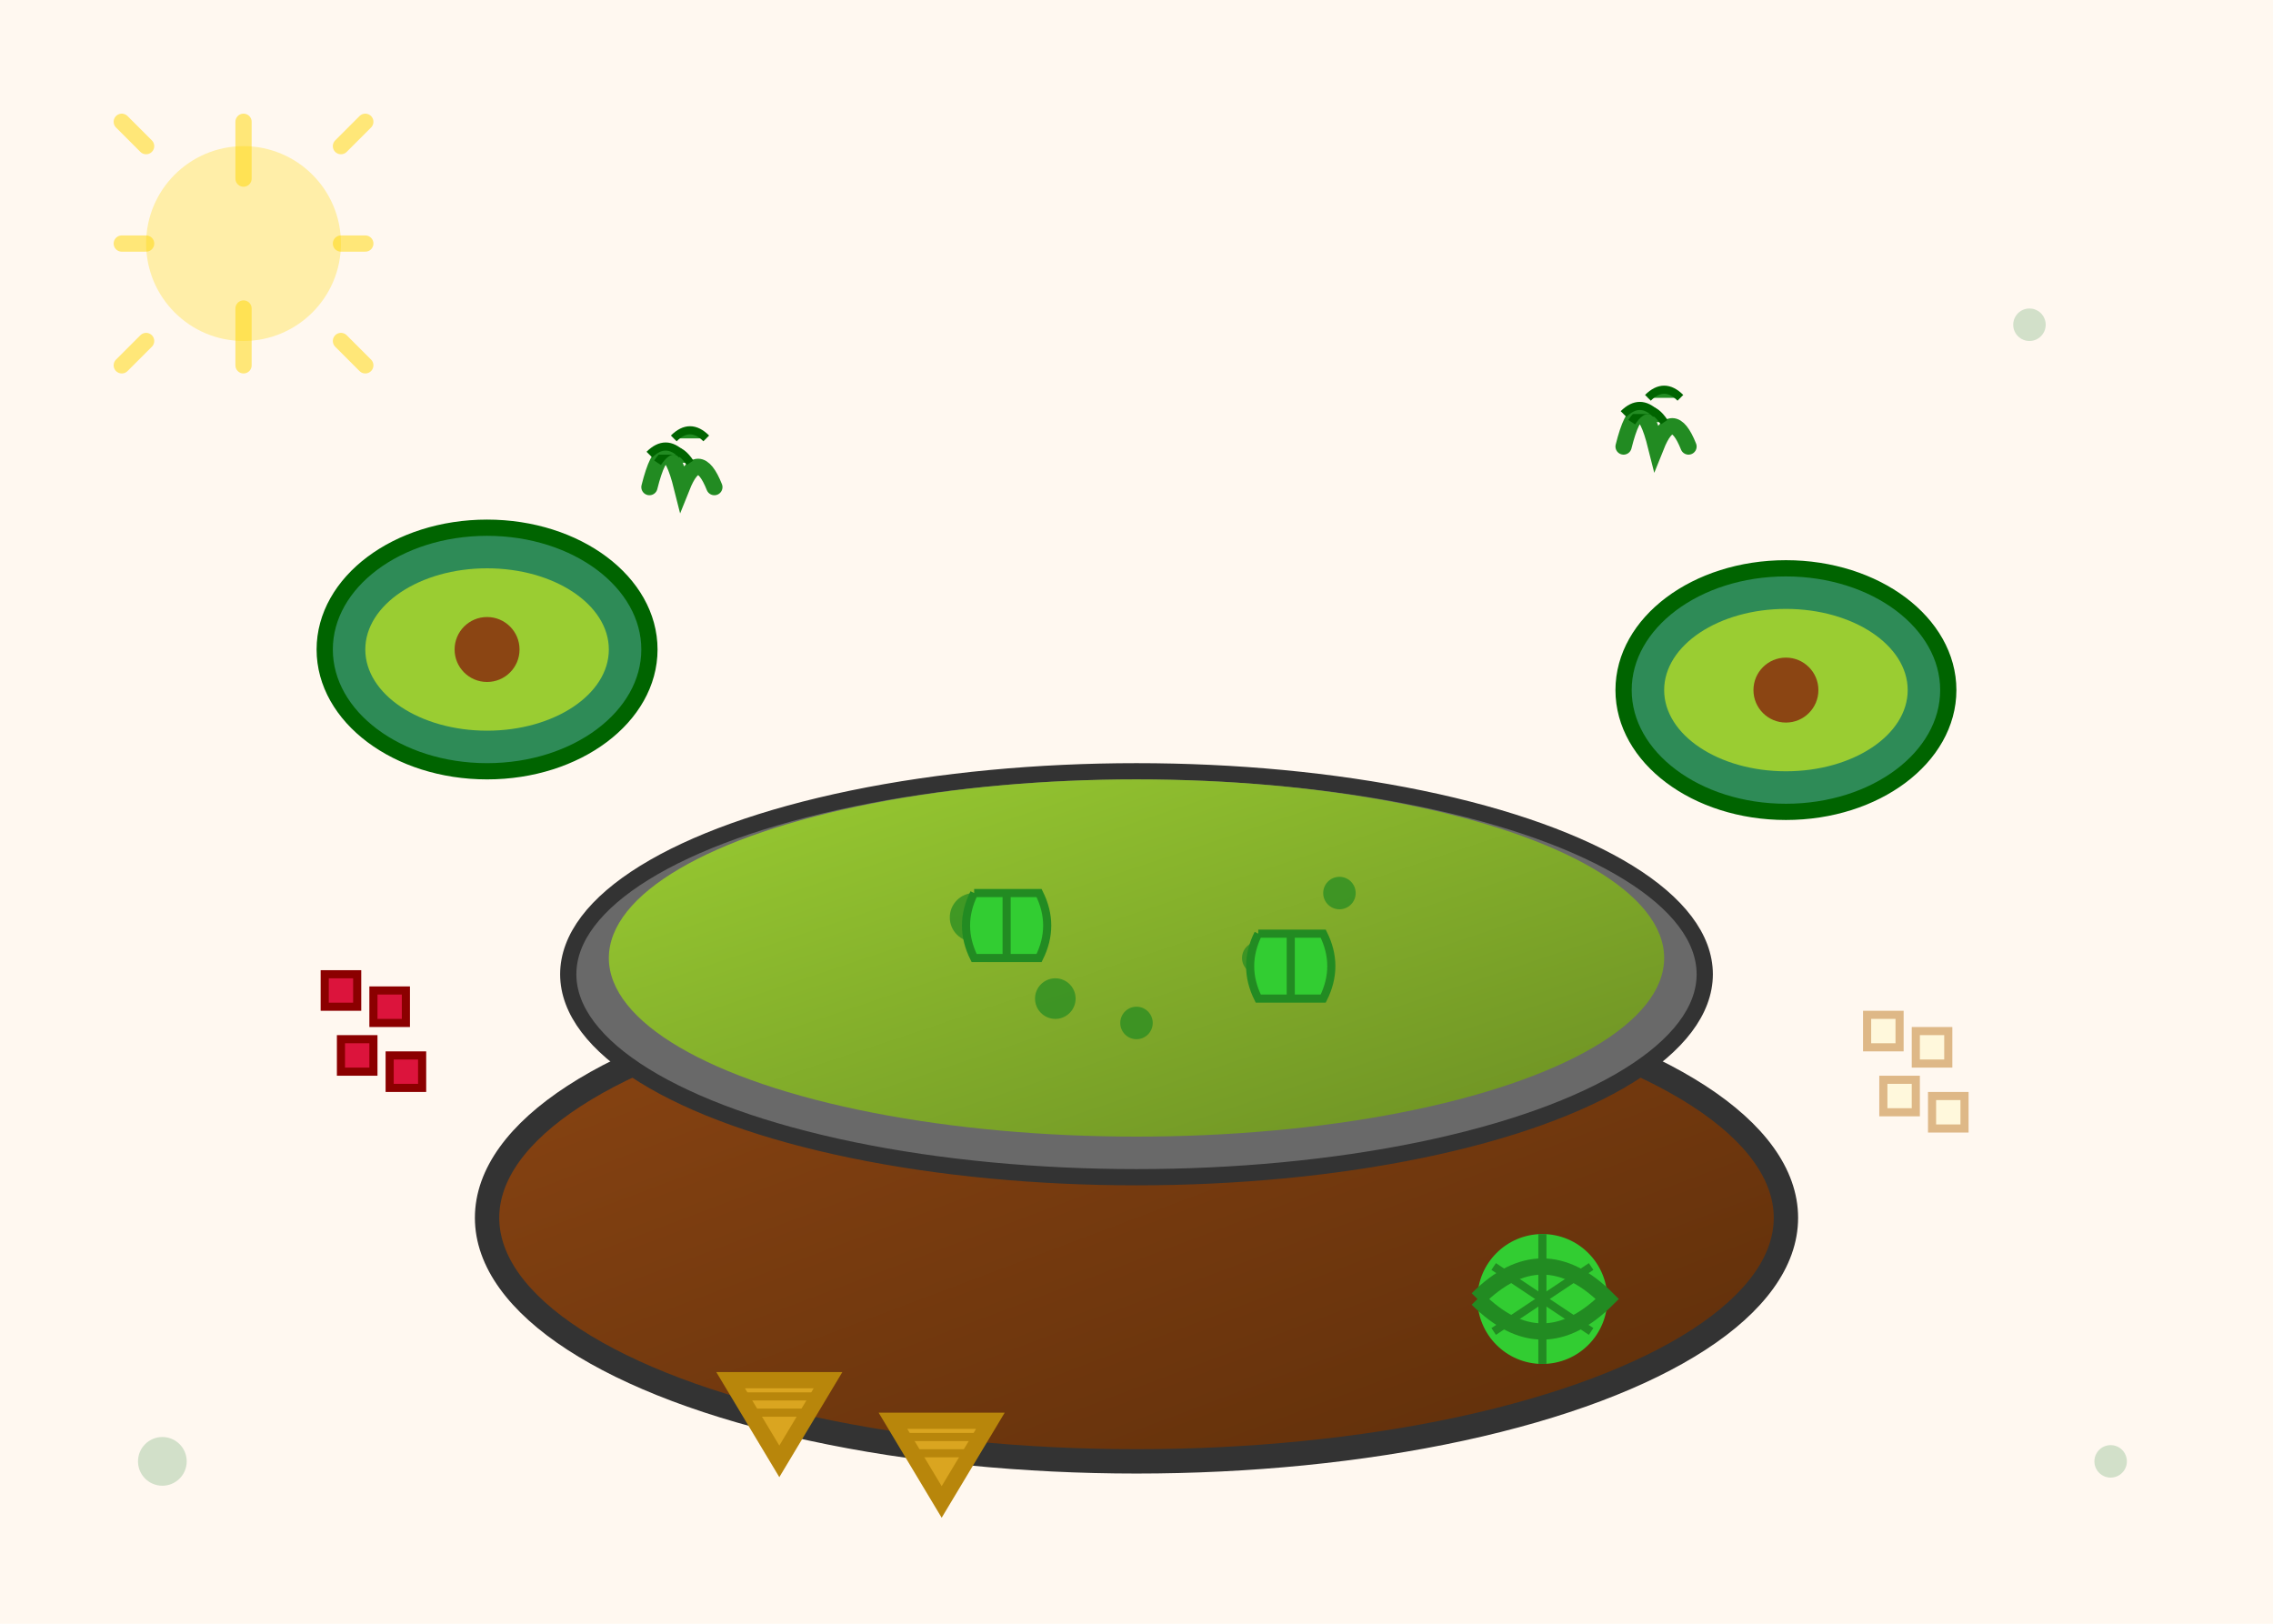 <svg width="280" height="200" viewBox="0 0 280 200" xmlns="http://www.w3.org/2000/svg">
  <defs>
    <linearGradient id="bowlGradient" x1="0%" y1="0%" x2="100%" y2="100%">
      <stop offset="0%" style="stop-color:#8b4513;stop-opacity:1" />
      <stop offset="100%" style="stop-color:#5d2e0a;stop-opacity:1" />
    </linearGradient>
    <linearGradient id="guacamoleGradient" x1="0%" y1="0%" x2="100%" y2="100%">
      <stop offset="0%" style="stop-color:#9acd32;stop-opacity:1" />
      <stop offset="100%" style="stop-color:#6b8e23;stop-opacity:1" />
    </linearGradient>
  </defs>
  
  <!-- Background -->
  <rect width="280" height="200" fill="#fff8f0"/>
  
  <!-- Molcajete (traditional Mexican mortar) -->
  <ellipse cx="140" cy="150" rx="80" ry="30" fill="url(#bowlGradient)" stroke="#333" stroke-width="3"/>
  <ellipse cx="140" cy="120" rx="70" ry="25" fill="#696969" stroke="#333" stroke-width="2"/>
  
  <!-- Guacamole in bowl -->
  <ellipse cx="140" cy="118" rx="65" ry="22" fill="url(#guacamoleGradient)"/>
  
  <!-- Guacamole texture -->
  <g transform="translate(140, 118)">
    <circle cx="-20" cy="-5" r="3" fill="#228b22" opacity="0.7"/>
    <circle cx="15" cy="0" r="2" fill="#228b22" opacity="0.7"/>
    <circle cx="-10" cy="5" r="2.5" fill="#228b22" opacity="0.7"/>
    <circle cx="25" cy="-8" r="2" fill="#228b22" opacity="0.7"/>
    <circle cx="0" cy="8" r="2" fill="#228b22" opacity="0.7"/>
  </g>
  
  <!-- Lime wedges on guacamole -->
  <g transform="translate(120, 110)">
    <path d="M0 0 L8 0 Q10 4 8 8 L0 8 Q-2 4 0 0" fill="#32cd32" stroke="#228b22" stroke-width="1"/>
    <path d="M4 0 L4 8" stroke="#228b22" stroke-width="1"/>
  </g>
  
  <g transform="translate(155, 115)">
    <path d="M0 0 L8 0 Q10 4 8 8 L0 8 Q-2 4 0 0" fill="#32cd32" stroke="#228b22" stroke-width="1"/>
    <path d="M4 0 L4 8" stroke="#228b22" stroke-width="1"/>
  </g>
  
  <!-- Avocado halves -->
  <g transform="translate(60, 80)">
    <ellipse cx="0" cy="0" rx="20" ry="15" fill="#2e8b57" stroke="#006400" stroke-width="2"/>
    <ellipse cx="0" cy="0" rx="15" ry="10" fill="#9acd32"/>
    <circle cx="0" cy="0" r="4" fill="#8b4513"/>
  </g>
  
  <g transform="translate(220, 85)">
    <ellipse cx="0" cy="0" rx="20" ry="15" fill="#2e8b57" stroke="#006400" stroke-width="2"/>
    <ellipse cx="0" cy="0" rx="15" ry="10" fill="#9acd32"/>
    <circle cx="0" cy="0" r="4" fill="#8b4513"/>
  </g>
  
  <!-- Cilantro sprigs -->
  <g transform="translate(80, 60)">
    <path d="M0 0 Q2 -8 4 0 Q6 -5 8 0" fill="none" stroke="#228b22" stroke-width="2" stroke-linecap="round"/>
    <path d="M1 -3 Q3 -6 5 -3" fill="#228b22" stroke="#006400" stroke-width="1"/>
    <path d="M3 -6 Q5 -8 7 -6" fill="#228b22" stroke="#006400" stroke-width="1"/>
    <path d="M0 -4 Q2 -6 4 -4" fill="#228b22" stroke="#006400" stroke-width="1"/>
  </g>
  
  <g transform="translate(200, 55)">
    <path d="M0 0 Q2 -8 4 0 Q6 -5 8 0" fill="none" stroke="#228b22" stroke-width="2" stroke-linecap="round"/>
    <path d="M1 -3 Q3 -6 5 -3" fill="#228b22" stroke="#006400" stroke-width="1"/>
    <path d="M3 -6 Q5 -8 7 -6" fill="#228b22" stroke="#006400" stroke-width="1"/>
    <path d="M0 -4 Q2 -6 4 -4" fill="#228b22" stroke="#006400" stroke-width="1"/>
  </g>
  
  <!-- Diced tomatoes -->
  <g transform="translate(40, 120)">
    <rect x="0" y="0" width="4" height="4" fill="#dc143c" stroke="#8b0000" stroke-width="1"/>
    <rect x="6" y="2" width="4" height="4" fill="#dc143c" stroke="#8b0000" stroke-width="1"/>
    <rect x="2" y="8" width="4" height="4" fill="#dc143c" stroke="#8b0000" stroke-width="1"/>
    <rect x="8" y="10" width="4" height="4" fill="#dc143c" stroke="#8b0000" stroke-width="1"/>
  </g>
  
  <!-- Diced onions -->
  <g transform="translate(230, 125)">
    <rect x="0" y="0" width="4" height="4" fill="#fff8dc" stroke="#deb887" stroke-width="1"/>
    <rect x="6" y="2" width="4" height="4" fill="#fff8dc" stroke="#deb887" stroke-width="1"/>
    <rect x="2" y="8" width="4" height="4" fill="#fff8dc" stroke="#deb887" stroke-width="1"/>
    <rect x="8" y="10" width="4" height="4" fill="#fff8dc" stroke="#deb887" stroke-width="1"/>
  </g>
  
  <!-- Whole lime -->
  <g transform="translate(190, 160)">
    <circle cx="0" cy="0" r="8" fill="#32cd32"/>
    <path d="M-8 0 Q0 -8 8 0 Q0 8 -8 0" fill="none" stroke="#228b22" stroke-width="2"/>
    <path d="M0 -8 L0 8" stroke="#228b22" stroke-width="1"/>
    <path d="M-6 -4 L6 4" stroke="#228b22" stroke-width="1"/>
    <path d="M-6 4 L6 -4" stroke="#228b22" stroke-width="1"/>
  </g>
  
  <!-- Tortilla chips -->
  <g transform="translate(90, 170)">
    <path d="M0 0 L12 0 L6 10 Z" fill="#daa520" stroke="#b8860b" stroke-width="2"/>
    <path d="M2 2 L10 2" stroke="#b8860b" stroke-width="1"/>
    <path d="M3 4 L9 4" stroke="#b8860b" stroke-width="1"/>
  </g>
  
  <g transform="translate(110, 175)">
    <path d="M0 0 L12 0 L6 10 Z" fill="#daa520" stroke="#b8860b" stroke-width="2"/>
    <path d="M2 2 L10 2" stroke="#b8860b" stroke-width="1"/>
    <path d="M3 4 L9 4" stroke="#b8860b" stroke-width="1"/>
  </g>
  
  <!-- Decorative elements -->
  <g transform="translate(30, 30)">
    <circle cx="0" cy="0" r="12" fill="#ffd700" opacity="0.3"/>
    <path d="M0 -15 L0 -8 M12 -12 L15 -15 M15 0 L12 0 M12 12 L15 15 M0 15 L0 8 M-12 12 L-15 15 M-15 0 L-12 0 M-12 -12 L-15 -15" stroke="#ffd700" stroke-width="2" stroke-linecap="round" opacity="0.5"/>
  </g>
  
  <circle cx="250" cy="40" r="2" fill="#8fbc8f" opacity="0.4"/>
  <circle cx="20" cy="180" r="3" fill="#8fbc8f" opacity="0.4"/>
  <circle cx="260" cy="180" r="2" fill="#8fbc8f" opacity="0.4"/>
</svg>

